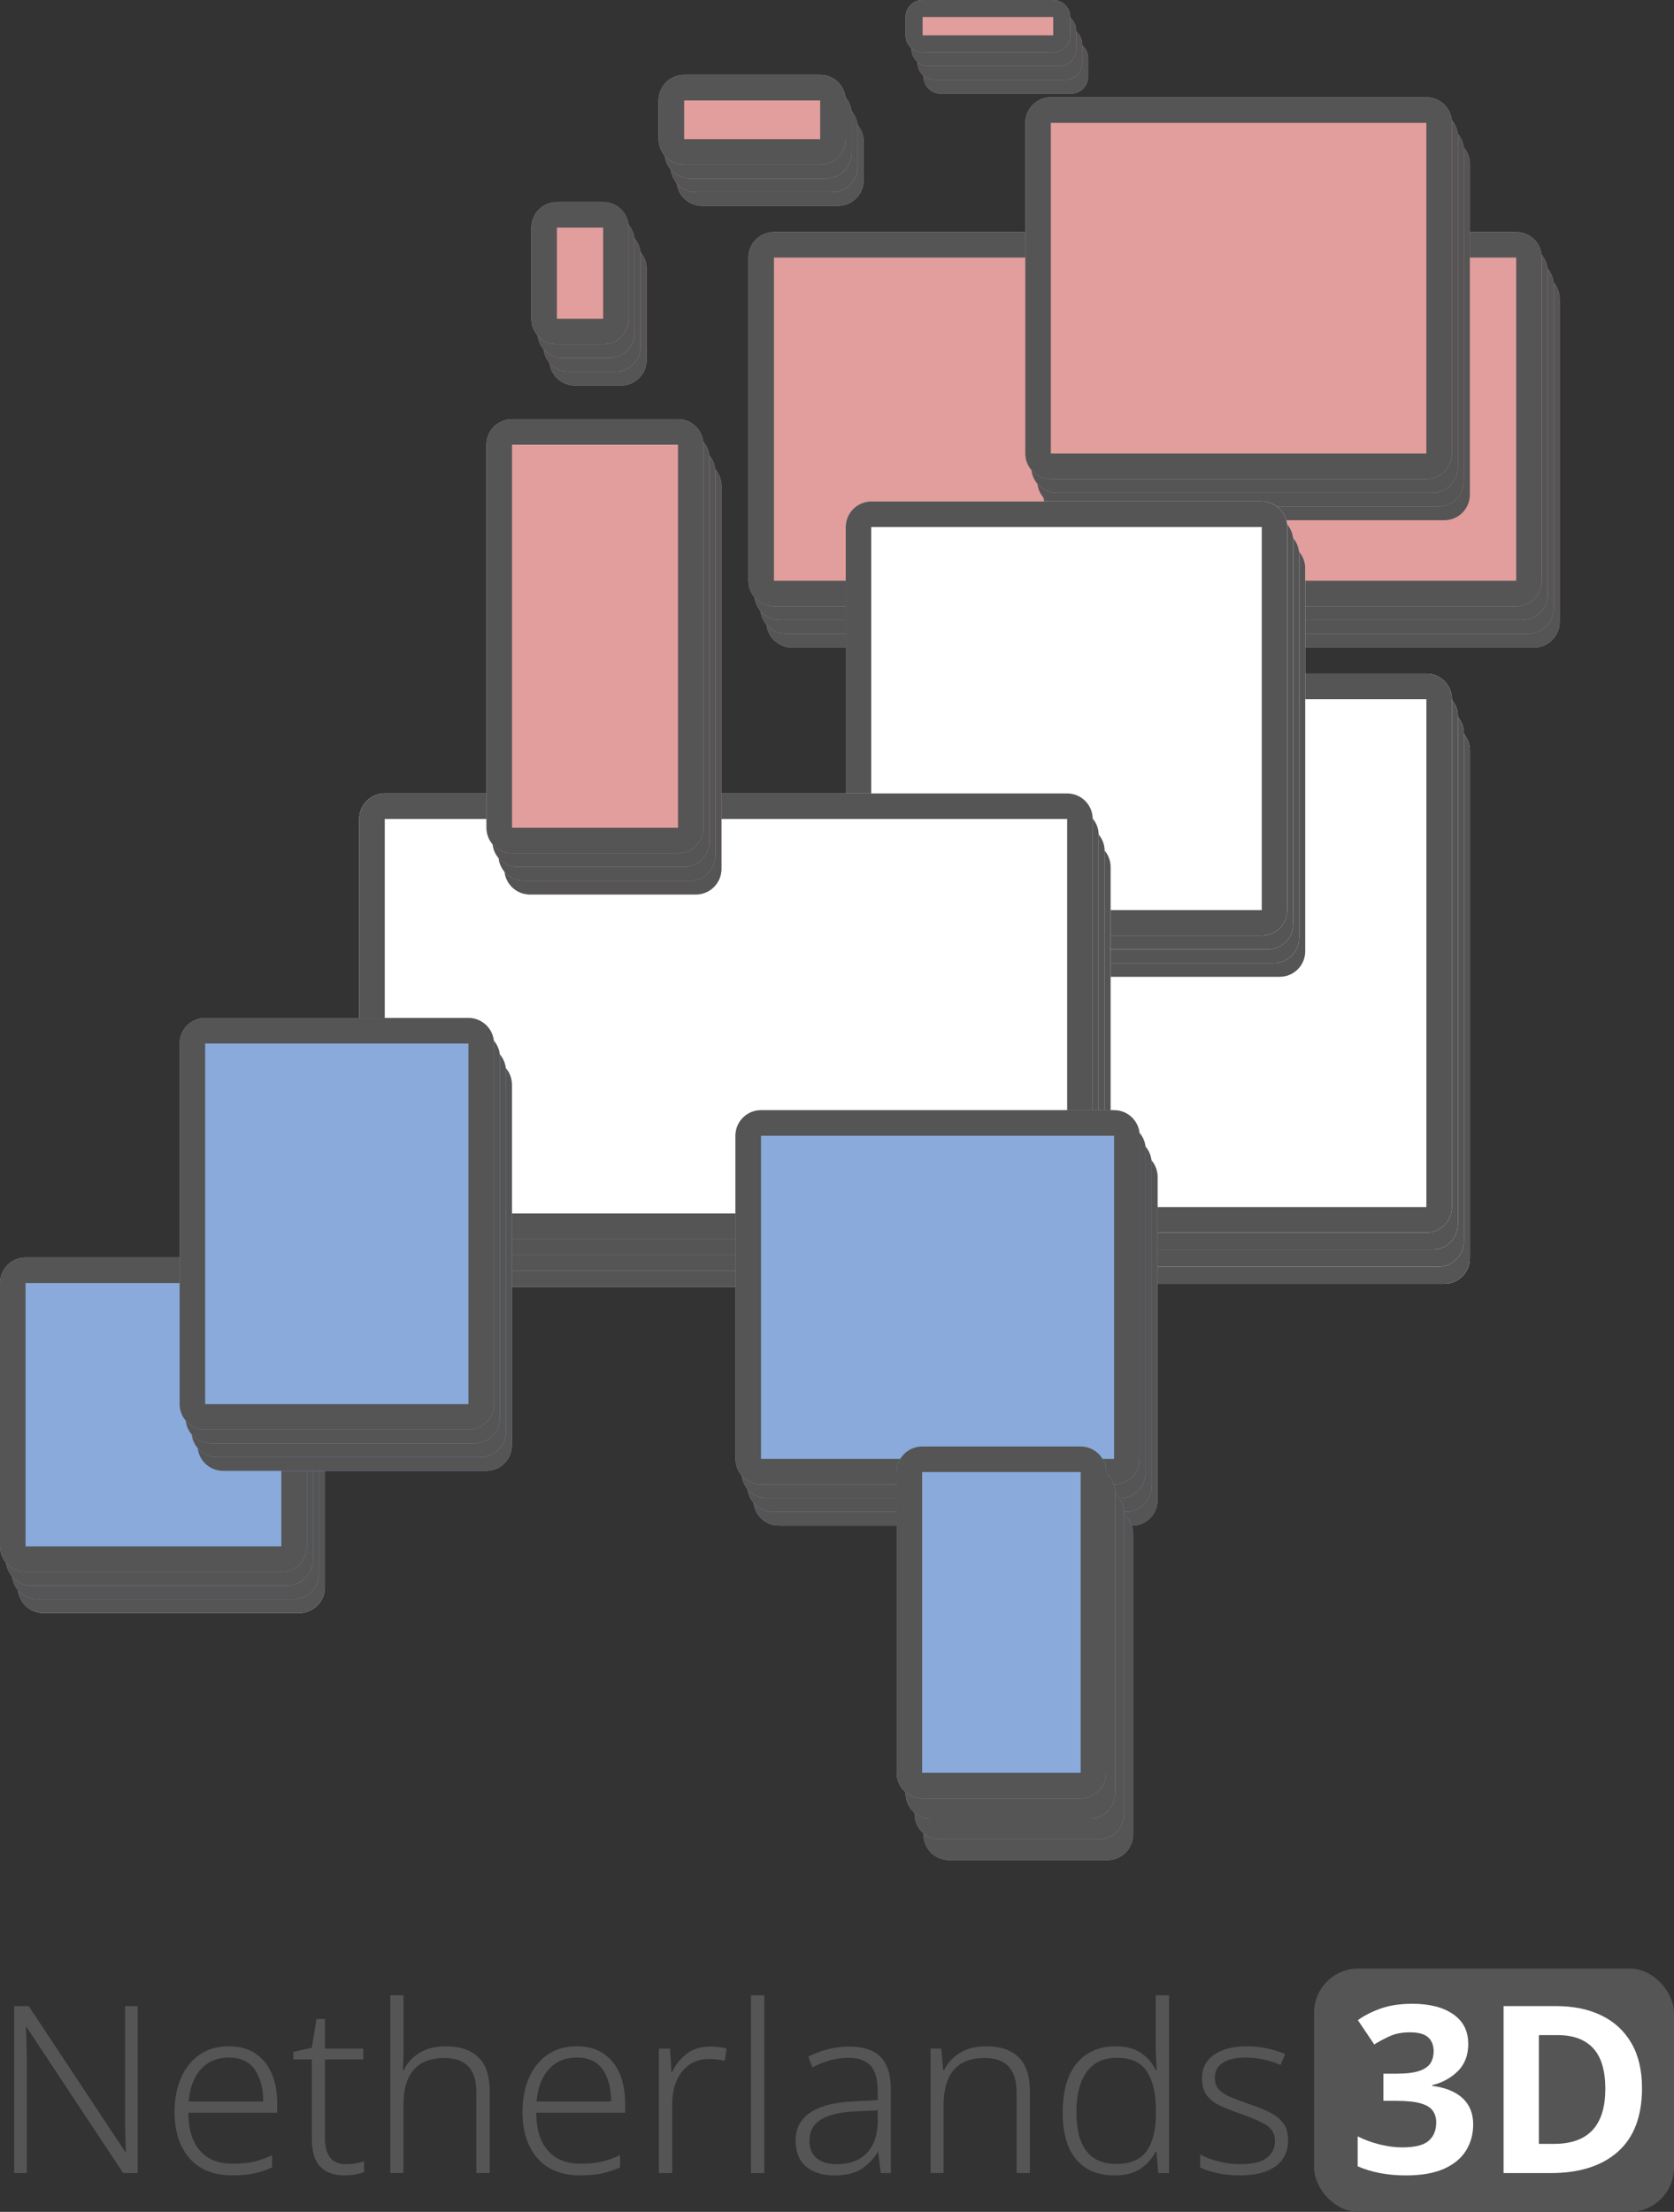 <?xml version="1.0" encoding="UTF-8"?><svg id="Layer_2" xmlns="http://www.w3.org/2000/svg" viewBox="0 0 617.63 815.96"><rect x="0" y="0" width="617.63" height="815.96" fill="#333333" stroke="none"/><defs><style>.cls-1{fill:#e29d9d;}.cls-2,.cls-3{fill:#555;}.cls-4{fill:#fff;}.cls-3{fill-rule:evenodd;}.cls-5{fill:#8aaadb;}</style></defs><g id="Layer_5"><path class="cls-1" d="m282.75,110.21c0-5.2,4.22-9.42,9.42-9.42h273.86c5.2,0,9.42,4.22,9.42,9.42v119.23c0,5.2-4.22,9.42-9.42,9.42h-273.86c-5.2,0-9.42-4.22-9.42-9.42v-119.23Z"/><path class="cls-3" d="m566.03,110.21h-273.86v119.23h273.86v-119.23Zm-273.86-9.42c-5.2,0-9.42,4.22-9.42,9.42v119.23c0,5.2,4.22,9.42,9.42,9.42h273.86c5.2,0,9.42-4.22,9.42-9.42v-119.23c0-5.2-4.22-9.42-9.42-9.42h-273.86Z"/><path class="cls-1" d="m280.54,105.14c0-5.2,4.22-9.42,9.42-9.42h273.86c5.2,0,9.42,4.22,9.42,9.42v119.23c0,5.2-4.22,9.42-9.42,9.42h-273.86c-5.2,0-9.42-4.22-9.42-9.42v-119.23Z"/><path class="cls-3" d="m563.82,105.14h-273.86v119.23h273.86v-119.23Zm-273.86-9.42c-5.2,0-9.42,4.22-9.42,9.42v119.23c0,5.2,4.22,9.42,9.42,9.42h273.86c5.2,0,9.42-4.22,9.42-9.42v-119.23c0-5.2-4.22-9.42-9.42-9.42h-273.86Z"/><path class="cls-1" d="m278.34,100.08c0-5.2,4.22-9.42,9.42-9.42h273.86c5.2,0,9.42,4.22,9.42,9.42v119.23c0,5.2-4.22,9.42-9.42,9.42h-273.86c-5.2,0-9.42-4.22-9.42-9.42v-119.23Z"/><path class="cls-3" d="m561.62,100.08h-273.86v119.23h273.86v-119.23Zm-273.86-9.42c-5.2,0-9.42,4.22-9.42,9.42v119.23c0,5.2,4.22,9.42,9.42,9.42h273.86c5.2,0,9.42-4.22,9.42-9.42v-119.23c0-5.2-4.22-9.42-9.42-9.42h-273.86Z"/><path class="cls-1" d="m276.13,95.02c0-5.2,4.22-9.42,9.42-9.42h273.86c5.2,0,9.42,4.22,9.42,9.42v119.23c0,5.2-4.22,9.42-9.42,9.42h-273.86c-5.2,0-9.42-4.22-9.42-9.42v-119.23Z"/><path class="cls-3" d="m559.41,95.02h-273.86v119.23h273.86v-119.23Zm-273.86-9.42c-5.2,0-9.42,4.22-9.42,9.42v119.23c0,5.2,4.22,9.42,9.42,9.42h273.86c5.2,0,9.42-4.22,9.42-9.42v-119.23c0-5.2-4.22-9.42-9.42-9.42h-273.86Z"/><path class="cls-1" d="m384.92,60.5c0-5.2,4.22-9.42,9.42-9.42h138.56c5.2,0,9.42,4.22,9.42,9.42v121.99c0,5.2-4.22,9.42-9.42,9.42h-138.56c-5.2,0-9.42-4.22-9.42-9.42V60.5Z"/><path class="cls-3" d="m532.89,60.5h-138.56v121.99h138.56V60.5Zm-138.56-9.42c-5.2,0-9.42,4.22-9.42,9.42v121.99c0,5.2,4.22,9.42,9.42,9.42h138.56c5.2,0,9.42-4.22,9.42-9.42V60.5c0-5.2-4.22-9.42-9.42-9.42h-138.56Z"/><path class="cls-1" d="m382.71,55.44c0-5.2,4.22-9.42,9.42-9.42h138.56c5.2,0,9.42,4.22,9.42,9.42v121.99c0,5.2-4.22,9.42-9.42,9.42h-138.56c-5.2,0-9.42-4.22-9.42-9.42V55.44Z"/><path class="cls-3" d="m530.69,55.44h-138.56v121.99h138.56V55.44Zm-138.56-9.42c-5.2,0-9.42,4.22-9.42,9.42v121.99c0,5.2,4.22,9.42,9.42,9.42h138.56c5.2,0,9.42-4.22,9.42-9.42V55.44c0-5.2-4.22-9.42-9.42-9.42h-138.56Z"/><path class="cls-1" d="m380.5,50.38c0-5.2,4.22-9.42,9.42-9.42h138.56c5.2,0,9.42,4.22,9.42,9.42v121.99c0,5.2-4.22,9.42-9.42,9.42h-138.56c-5.2,0-9.42-4.22-9.42-9.42V50.38Z"/><path class="cls-3" d="m528.48,50.38h-138.56v121.99h138.56V50.38Zm-138.56-9.42c-5.2,0-9.42,4.22-9.42,9.42v121.99c0,5.2,4.22,9.42,9.42,9.42h138.56c5.2,0,9.42-4.22,9.42-9.42V50.38c0-5.2-4.22-9.42-9.42-9.42h-138.56Z"/><path class="cls-1" d="m378.3,45.31c0-5.2,4.22-9.42,9.42-9.42h138.56c5.2,0,9.42,4.22,9.42,9.42v121.99c0,5.2-4.22,9.42-9.42,9.42h-138.56c-5.2,0-9.42-4.22-9.42-9.42V45.31Z"/><path class="cls-3" d="m526.27,45.31h-138.56v121.99h138.56V45.31Zm-138.56-9.42c-5.2,0-9.42,4.22-9.42,9.42v121.99c0,5.2,4.22,9.42,9.42,9.42h138.56c5.2,0,9.42-4.22,9.42-9.42V45.31c0-5.2-4.22-9.42-9.42-9.42h-138.56Z"/><path class="cls-4" d="m335.21,276.84c0-5.2,4.22-9.42,9.42-9.42h188.26c5.2,0,9.42,4.22,9.42,9.42v187.36c0,5.2-4.22,9.42-9.42,9.42h-188.26c-5.2,0-9.42-4.22-9.42-9.42v-187.36Z"/><path class="cls-3" d="m532.89,276.84h-188.26v187.36h188.26v-187.36Zm-188.26-9.42c-5.2,0-9.42,4.22-9.42,9.42v187.36c0,5.2,4.22,9.42,9.42,9.42h188.26c5.2,0,9.42-4.22,9.42-9.42v-187.36c0-5.2-4.22-9.42-9.42-9.42h-188.26Z"/><path class="cls-4" d="m333.01,270.54c0-5.2,4.22-9.42,9.42-9.42h188.26c5.2,0,9.42,4.22,9.42,9.42v187.36c0,5.2-4.22,9.42-9.42,9.42h-188.26c-5.2,0-9.42-4.22-9.42-9.42v-187.36Z"/><path class="cls-3" d="m530.69,270.54h-188.26v187.36h188.26v-187.36Zm-188.26-9.42c-5.2,0-9.42,4.22-9.42,9.42v187.36c0,5.2,4.22,9.42,9.42,9.42h188.26c5.2,0,9.42-4.22,9.42-9.42v-187.36c0-5.2-4.22-9.42-9.42-9.42h-188.26Z"/><path class="cls-4" d="m330.8,264.24c0-5.2,4.22-9.42,9.42-9.42h188.26c5.2,0,9.42,4.22,9.42,9.42v187.36c0,5.2-4.22,9.42-9.42,9.42h-188.26c-5.2,0-9.42-4.22-9.42-9.42v-187.36Z"/><path class="cls-3" d="m528.48,264.24h-188.26v187.36h188.26v-187.36Zm-188.26-9.42c-5.2,0-9.42,4.22-9.42,9.42v187.36c0,5.2,4.22,9.42,9.42,9.42h188.26c5.2,0,9.42-4.22,9.42-9.42v-187.36c0-5.2-4.22-9.42-9.42-9.42h-188.26Z"/><path class="cls-4" d="m328.59,257.93c0-5.2,4.22-9.42,9.42-9.42h188.26c5.2,0,9.42,4.22,9.42,9.42v187.36c0,5.2-4.22,9.42-9.42,9.42h-188.26c-5.2,0-9.42-4.22-9.42-9.42v-187.36Z"/><path class="cls-3" d="m526.27,257.93h-188.26v187.36h188.26v-187.36Zm-188.26-9.42c-5.2,0-9.42,4.22-9.42,9.42v187.36c0,5.2,4.22,9.42,9.42,9.42h188.26c5.2,0,9.42-4.22,9.42-9.42v-187.36c0-5.2-4.22-9.42-9.42-9.42h-188.26Z"/><path class="cls-4" d="m318.65,209.61c0-5.2,4.22-9.42,9.42-9.42h144.08c5.2,0,9.42,4.22,9.42,9.42v141.32c0,5.2-4.22,9.42-9.42,9.42h-144.08c-5.2,0-9.42-4.22-9.42-9.42v-141.32Z"/><path class="cls-3" d="m472.15,209.61h-144.08v141.32h144.08v-141.32Zm-144.08-9.42c-5.2,0-9.42,4.22-9.42,9.42v141.32c0,5.2,4.22,9.42,9.42,9.42h144.08c5.2,0,9.42-4.22,9.42-9.42v-141.32c0-5.2-4.22-9.42-9.42-9.42h-144.08Z"/><path class="cls-4" d="m316.44,204.55c0-5.2,4.22-9.42,9.42-9.42h144.08c5.2,0,9.42,4.22,9.42,9.42v141.32c0,5.2-4.22,9.42-9.42,9.42h-144.08c-5.2,0-9.42-4.22-9.42-9.42v-141.32Z"/><path class="cls-3" d="m469.94,204.55h-144.08v141.32h144.08v-141.32Zm-144.08-9.42c-5.2,0-9.42,4.22-9.42,9.42v141.32c0,5.2,4.22,9.42,9.42,9.42h144.08c5.2,0,9.42-4.22,9.42-9.42v-141.32c0-5.2-4.22-9.42-9.42-9.42h-144.08Z"/><path class="cls-4" d="m314.23,199.49c0-5.2,4.22-9.42,9.42-9.42h144.08c5.2,0,9.42,4.22,9.42,9.42v141.32c0,5.2-4.22,9.42-9.42,9.42h-144.08c-5.2,0-9.42-4.22-9.42-9.42v-141.32Z"/><path class="cls-3" d="m467.73,199.49h-144.08v141.32h144.08v-141.32Zm-144.08-9.42c-5.2,0-9.42,4.22-9.42,9.42v141.32c0,5.2,4.22,9.42,9.42,9.42h144.08c5.2,0,9.42-4.22,9.42-9.42v-141.32c0-5.2-4.22-9.42-9.42-9.42h-144.08Z"/><path class="cls-4" d="m312.03,194.42c0-5.2,4.22-9.42,9.42-9.42h144.08c5.2,0,9.42,4.22,9.42,9.42v141.32c0,5.2-4.22,9.42-9.42,9.42h-144.08c-5.2,0-9.42-4.22-9.42-9.42v-141.32Z"/><path class="cls-3" d="m465.53,194.42h-144.08v141.32h144.08v-141.32Zm-144.08-9.42c-5.2,0-9.42,4.22-9.42,9.42v141.32c0,5.2,4.22,9.42,9.42,9.42h144.08c5.2,0,9.42-4.22,9.42-9.42v-141.32c0-5.2-4.22-9.42-9.42-9.42h-144.08Z"/><path class="cls-4" d="m139.16,319.84c0-5.2,4.22-9.42,9.42-9.42h251.77c5.2,0,9.42,4.22,9.42,9.42v145.52c0,5.2-4.22,9.42-9.42,9.42h-251.77c-5.2,0-9.42-4.22-9.42-9.42v-145.52Z"/><path class="cls-3" d="m400.35,319.84h-251.77v145.52h251.77v-145.52Zm-251.77-9.42c-5.2,0-9.42,4.22-9.42,9.42v145.52c0,5.2,4.22,9.42,9.42,9.42h251.77c5.2,0,9.42-4.22,9.42-9.42v-145.52c0-5.2-4.22-9.42-9.42-9.42h-251.77Z"/><path class="cls-4" d="m136.95,313.93c0-5.2,4.22-9.42,9.42-9.42h251.77c5.2,0,9.42,4.22,9.42,9.42v145.52c0,5.2-4.22,9.42-9.42,9.42h-251.77c-5.2,0-9.42-4.22-9.42-9.42v-145.52Z"/><path class="cls-3" d="m398.15,313.93h-251.77v145.52h251.77v-145.52Zm-251.77-9.42c-5.2,0-9.42,4.22-9.42,9.42v145.52c0,5.2,4.22,9.42,9.42,9.42h251.77c5.2,0,9.42-4.22,9.42-9.42v-145.52c0-5.2-4.22-9.42-9.42-9.42h-251.77Z"/><path class="cls-4" d="m134.75,308.02c0-5.2,4.22-9.42,9.42-9.42h251.77c5.2,0,9.42,4.22,9.42,9.42v145.52c0,5.2-4.22,9.42-9.42,9.42h-251.77c-5.2,0-9.42-4.22-9.42-9.42v-145.52Z"/><path class="cls-3" d="m395.94,308.02h-251.77v145.52h251.77v-145.52Zm-251.77-9.42c-5.2,0-9.42,4.22-9.42,9.42v145.52c0,5.2,4.22,9.42,9.42,9.42h251.77c5.2,0,9.42-4.22,9.42-9.42v-145.52c0-5.2-4.22-9.42-9.42-9.42h-251.77Z"/><path class="cls-4" d="m132.54,302.12c0-5.2,4.22-9.42,9.42-9.42h251.77c5.2,0,9.42,4.22,9.42,9.42v145.52c0,5.2-4.22,9.42-9.42,9.42h-251.77c-5.2,0-9.42-4.22-9.42-9.42v-145.52Z"/><path class="cls-3" d="m393.73,302.12h-251.77v145.52h251.77v-145.52Zm-251.77-9.42c-5.2,0-9.42,4.22-9.42,9.42v145.52c0,5.2,4.22,9.42,9.42,9.42h251.77c5.2,0,9.42-4.22,9.42-9.42v-145.52c0-5.2-4.22-9.42-9.42-9.42h-251.77Z"/><path class="cls-5" d="m6.62,488.5c0-5.2,4.22-9.42,9.42-9.42h94.38c5.2,0,9.42,4.22,9.42,9.42v97.14c0,5.2-4.22,9.42-9.42,9.42H16.04c-5.2,0-9.42-4.22-9.42-9.42v-97.14Z"/><path class="cls-3" d="m110.41,488.5H16.04v97.14h94.38v-97.14Zm-94.38-9.42c-5.2,0-9.42,4.22-9.42,9.42v97.14c0,5.2,4.22,9.42,9.42,9.42h94.38c5.2,0,9.42-4.22,9.42-9.42v-97.14c0-5.2-4.22-9.42-9.42-9.42H16.04Z"/><path class="cls-5" d="m6.62,488.5c0-5.2,4.22-9.42,9.42-9.42h94.38c5.2,0,9.42,4.22,9.42,9.42v97.14c0,5.2-4.22,9.42-9.42,9.42H16.04c-5.2,0-9.42-4.22-9.42-9.42v-97.14Z"/><path class="cls-3" d="m110.41,488.5H16.04v97.14h94.38v-97.14Zm-94.38-9.42c-5.2,0-9.42,4.22-9.42,9.42v97.14c0,5.2,4.22,9.42,9.42,9.42h94.38c5.2,0,9.42-4.22,9.42-9.42v-97.14c0-5.2-4.22-9.42-9.42-9.42H16.04Z"/><path class="cls-5" d="m4.41,483.44c0-5.2,4.22-9.42,9.42-9.42h94.38c5.2,0,9.42,4.22,9.42,9.42v97.14c0,5.2-4.22,9.42-9.42,9.42H13.83c-5.2,0-9.42-4.22-9.42-9.42v-97.14Z"/><path class="cls-3" d="m108.21,483.44H13.83v97.14h94.38v-97.14Zm-94.38-9.42c-5.2,0-9.42,4.22-9.42,9.42v97.14c0,5.2,4.22,9.42,9.42,9.42h94.38c5.2,0,9.42-4.22,9.42-9.42v-97.14c0-5.2-4.22-9.42-9.42-9.42H13.83Z"/><path class="cls-5" d="m2.21,478.38c0-5.2,4.22-9.42,9.42-9.42h94.38c5.2,0,9.42,4.22,9.42,9.42v97.14c0,5.2-4.22,9.42-9.42,9.42H11.62c-5.2,0-9.42-4.22-9.42-9.42v-97.14Z"/><path class="cls-3" d="m106,478.38H11.62v97.14s94.38,0,94.38,0v-97.14Zm-94.38-9.42c-5.2,0-9.42,4.22-9.42,9.42v97.14c0,5.2,4.22,9.42,9.42,9.42h94.38c5.2,0,9.42-4.22,9.42-9.42v-97.14c0-5.2-4.22-9.42-9.42-9.42H11.62Z"/><path class="cls-5" d="m0,473.32c0-5.2,4.22-9.42,9.42-9.42h94.38c5.2,0,9.42,4.22,9.42,9.42v97.14c0,5.2-4.22,9.42-9.42,9.42H9.42c-5.2,0-9.42-4.22-9.42-9.42v-97.14Z"/><path class="cls-3" d="m103.8,473.32H9.42v97.14s94.38,0,94.38,0v-97.14Zm-94.38-9.42c-5.2,0-9.42,4.22-9.42,9.42v97.14c0,5.2,4.22,9.42,9.42,9.42h94.38c5.2,0,9.42-4.22,9.42-9.42v-97.14c0-5.2-4.22-9.42-9.42-9.42H9.42Z"/><path class="cls-5" d="m277.98,434.16c0-5.2,4.22-9.42,9.42-9.42h130.27c5.2,0,9.42,4.22,9.42,9.42v119.23c0,5.2-4.22,9.42-9.42,9.42h-130.27c-5.2,0-9.42-4.22-9.42-9.42v-119.23Z"/><path class="cls-3" d="m417.67,434.16h-130.27v119.23h130.27v-119.23Zm-130.27-9.42c-5.2,0-9.42,4.22-9.42,9.42v119.23c0,5.2,4.22,9.42,9.42,9.42h130.27c5.2,0,9.42-4.22,9.42-9.42v-119.23c0-5.2-4.22-9.42-9.42-9.42h-130.27Z"/><path class="cls-5" d="m275.77,429.09c0-5.2,4.22-9.42,9.42-9.42h130.27c5.2,0,9.42,4.22,9.42,9.42v119.23c0,5.2-4.22,9.42-9.42,9.42h-130.27c-5.2,0-9.42-4.22-9.42-9.42v-119.23Z"/><path class="cls-3" d="m415.47,429.09h-130.27v119.23h130.27v-119.23Zm-130.27-9.42c-5.2,0-9.42,4.22-9.42,9.42v119.23c0,5.2,4.22,9.42,9.42,9.42h130.27c5.2,0,9.42-4.22,9.42-9.42v-119.23c0-5.2-4.22-9.42-9.42-9.42h-130.27Z"/><path class="cls-5" d="m273.57,424.03c0-5.2,4.22-9.42,9.42-9.42h130.28c5.2,0,9.42,4.22,9.42,9.42v119.23c0,5.2-4.22,9.42-9.42,9.42h-130.28c-5.2,0-9.42-4.22-9.42-9.42v-119.23Z"/><path class="cls-3" d="m413.26,424.03h-130.28v119.23h130.28v-119.23Zm-130.28-9.42c-5.2,0-9.42,4.22-9.42,9.42v119.23c0,5.2,4.22,9.42,9.42,9.42h130.28c5.2,0,9.42-4.22,9.42-9.42v-119.23c0-5.2-4.22-9.42-9.42-9.42h-130.28Z"/><path class="cls-5" d="m271.36,418.97c0-5.2,4.22-9.42,9.42-9.42h130.28c5.2,0,9.42,4.22,9.42,9.42v119.23c0,5.2-4.22,9.42-9.42,9.42h-130.28c-5.2,0-9.42-4.22-9.42-9.42v-119.23Z"/><path class="cls-3" d="m411.05,418.97h-130.28v119.23h130.28v-119.23Zm-130.28-9.42c-5.2,0-9.42,4.22-9.42,9.42v119.23c0,5.2,4.22,9.42,9.42,9.42h130.28c5.2,0,9.42-4.22,9.42-9.42v-119.23c0-5.2-4.22-9.42-9.42-9.42h-130.28Z"/><path class="cls-5" d="m340.74,565.82c0-5.2,4.22-9.42,9.42-9.42h58.48c5.2,0,9.42,4.22,9.42,9.42v110.95c0,5.2-4.22,9.42-9.42,9.42h-58.48c-5.2,0-9.42-4.22-9.42-9.42v-110.95Z"/><path class="cls-3" d="m408.64,565.82h-58.48v110.95h58.48v-110.95Zm-58.48-9.42c-5.2,0-9.42,4.22-9.42,9.42v110.95c0,5.2,4.22,9.42,9.42,9.42h58.48c5.2,0,9.42-4.22,9.42-9.42v-110.95c0-5.2-4.22-9.42-9.42-9.42h-58.48Z"/><path class="cls-5" d="m337.43,558.23c0-5.2,4.22-9.42,9.42-9.42h58.48c5.2,0,9.42,4.22,9.42,9.42v110.95c0,5.2-4.22,9.42-9.42,9.42h-58.48c-5.2,0-9.42-4.22-9.42-9.42v-110.95Z"/><path class="cls-3" d="m405.33,558.23h-58.48v110.95h58.48v-110.95Zm-58.48-9.42c-5.2,0-9.42,4.22-9.42,9.42v110.95c0,5.2,4.22,9.42,9.42,9.42h58.48c5.2,0,9.42-4.22,9.42-9.42v-110.95c0-5.2-4.22-9.42-9.42-9.42h-58.48Z"/><path class="cls-5" d="m334.12,550.63c0-5.2,4.22-9.42,9.42-9.42h58.48c5.2,0,9.42,4.22,9.42,9.42v110.95c0,5.2-4.22,9.42-9.42,9.42h-58.48c-5.2,0-9.42-4.22-9.42-9.42v-110.95Z"/><path class="cls-3" d="m402.02,550.63h-58.48v110.95h58.48v-110.95Zm-58.48-9.42c-5.2,0-9.42,4.22-9.42,9.42v110.95c0,5.2,4.22,9.42,9.42,9.42h58.48c5.2,0,9.42-4.22,9.42-9.42v-110.95c0-5.2-4.22-9.42-9.42-9.42h-58.48Z"/><path class="cls-5" d="m330.81,543.04c0-5.2,4.22-9.42,9.42-9.42h58.48c5.2,0,9.42,4.22,9.42,9.42v110.95c0,5.2-4.22,9.42-9.42,9.42h-58.48c-5.2,0-9.42-4.22-9.42-9.42v-110.95Z"/><path class="cls-3" d="m398.71,543.04h-58.48v110.95h58.48v-110.95Zm-58.48-9.42c-5.2,0-9.42,4.22-9.42,9.42v110.95c0,5.2,4.22,9.42,9.42,9.42h58.48c5.2,0,9.42-4.22,9.42-9.42v-110.95c0-5.2-4.22-9.42-9.42-9.42h-58.48Z"/><path class="cls-1" d="m202.67,99.16c0-5.2,4.22-9.42,9.42-9.42h17.06c5.2,0,9.42,4.22,9.42,9.42v33.63c0,5.2-4.22,9.42-9.42,9.42h-17.06c-5.2,0-9.42-4.22-9.42-9.42v-33.63Z"/><path class="cls-3" d="m229.15,99.16h-17.06v33.63h17.06v-33.63Zm-17.06-9.42c-5.2,0-9.42,4.22-9.42,9.42v33.63c0,5.2,4.22,9.42,9.42,9.42h17.06c5.2,0,9.42-4.22,9.42-9.42v-33.63c0-5.2-4.22-9.42-9.42-9.42h-17.06Z"/><path class="cls-1" d="m200.47,94.1c0-5.2,4.22-9.42,9.42-9.42h17.06c5.2,0,9.42,4.22,9.42,9.42v33.63c0,5.2-4.22,9.42-9.42,9.42h-17.06c-5.2,0-9.42-4.22-9.42-9.42v-33.63Z"/><path class="cls-3" d="m226.94,94.1h-17.06v33.63h17.06v-33.63Zm-17.06-9.42c-5.2,0-9.42,4.22-9.42,9.42v33.63c0,5.2,4.22,9.42,9.42,9.42h17.06c5.2,0,9.42-4.22,9.42-9.42v-33.63c0-5.2-4.22-9.42-9.42-9.42h-17.06Z"/><path class="cls-1" d="m198.26,89.04c0-5.2,4.22-9.42,9.42-9.42h17.06c5.2,0,9.42,4.22,9.42,9.42v33.63c0,5.2-4.22,9.42-9.42,9.42h-17.06c-5.2,0-9.42-4.22-9.42-9.42v-33.63Z"/><path class="cls-3" d="m224.74,89.04h-17.06v33.63h17.06v-33.63Zm-17.06-9.42c-5.2,0-9.42,4.22-9.42,9.42v33.63c0,5.2,4.22,9.42,9.42,9.42h17.06c5.2,0,9.42-4.22,9.42-9.42v-33.63c0-5.2-4.22-9.42-9.42-9.42h-17.06Z"/><path class="cls-1" d="m196.05,83.97c0-5.2,4.22-9.42,9.42-9.42h17.06c5.2,0,9.42,4.22,9.42,9.42v33.63c0,5.2-4.22,9.42-9.42,9.42h-17.06c-5.2,0-9.42-4.22-9.42-9.42v-33.63Z"/><path class="cls-3" d="m222.53,83.97h-17.06v33.63h17.06v-33.63Zm-17.06-9.42c-5.2,0-9.42,4.22-9.42,9.42v33.63c0,5.2,4.22,9.42,9.42,9.42h17.06c5.2,0,9.42-4.22,9.42-9.42v-33.63c0-5.2-4.22-9.42-9.42-9.42h-17.06Z"/><path class="cls-1" d="m249.61,52.22c0-5.2,4.22-9.42,9.42-9.42h50.2c5.2,0,9.42,4.22,9.42,9.42v14.3c0,5.2-4.22,9.42-9.42,9.42h-50.2c-5.2,0-9.42-4.22-9.42-9.42v-14.3Z"/><path class="cls-3" d="m309.23,52.22h-50.2v14.3h50.2v-14.3Zm-50.2-9.42c-5.2,0-9.42,4.22-9.42,9.42v14.3c0,5.2,4.22,9.42,9.42,9.42h50.2c5.2,0,9.42-4.22,9.42-9.42v-14.3c0-5.2-4.22-9.42-9.42-9.42h-50.2Z"/><path class="cls-1" d="m247.41,47.16c0-5.2,4.22-9.42,9.42-9.42h50.2c5.2,0,9.42,4.22,9.42,9.42v14.3c0,5.2-4.22,9.42-9.42,9.42h-50.2c-5.2,0-9.42-4.22-9.42-9.42v-14.3Z"/><path class="cls-3" d="m307.02,47.16h-50.2v14.3h50.2v-14.3Zm-50.2-9.42c-5.2,0-9.42,4.22-9.42,9.42v14.3c0,5.2,4.22,9.42,9.42,9.42h50.2c5.2,0,9.42-4.22,9.42-9.42v-14.3c0-5.2-4.22-9.42-9.42-9.42h-50.2Z"/><path class="cls-1" d="m245.2,42.09c0-5.2,4.22-9.42,9.42-9.42h50.2c5.2,0,9.42,4.22,9.42,9.42v14.3c0,5.2-4.22,9.42-9.42,9.42h-50.2c-5.2,0-9.42-4.22-9.42-9.42v-14.3Z"/><path class="cls-3" d="m304.82,42.09h-50.2v14.3h50.2v-14.3Zm-50.2-9.42c-5.2,0-9.42,4.22-9.42,9.42v14.3c0,5.2,4.22,9.42,9.42,9.42h50.2c5.2,0,9.42-4.22,9.42-9.42v-14.3c0-5.2-4.22-9.42-9.42-9.42h-50.2Z"/><path class="cls-1" d="m242.99,37.03c0-5.2,4.22-9.42,9.42-9.42h50.2c5.2,0,9.42,4.22,9.42,9.42v14.3c0,5.2-4.22,9.42-9.42,9.42h-50.2c-5.2,0-9.42-4.22-9.42-9.42v-14.3Z"/><path class="cls-3" d="m302.61,37.03h-50.2v14.3h50.2v-14.3Zm-50.2-9.42c-5.2,0-9.42,4.22-9.42,9.42v14.3c0,5.2,4.22,9.42,9.42,9.42h50.2c5.2,0,9.42-4.22,9.42-9.42v-14.3c0-5.2-4.22-9.42-9.42-9.42h-50.2Z"/><path class="cls-1" d="m340.74,21.47c0-3.47,2.81-6.28,6.28-6.28h48.19c3.47,0,6.28,2.81,6.28,6.28v6.77c0,3.47-2.81,6.28-6.28,6.28h-48.19c-3.47,0-6.28-2.81-6.28-6.28v-6.77Z"/><path class="cls-3" d="m395.21,21.47h-48.19v6.77h48.19v-6.77Zm-48.19-6.28c-3.47,0-6.28,2.81-6.28,6.28v6.77c0,3.47,2.81,6.28,6.28,6.28h48.19c3.47,0,6.28-2.81,6.28-6.28v-6.77c0-3.47-2.81-6.28-6.28-6.28h-48.19Z"/><path class="cls-1" d="m338.53,16.4c0-3.47,2.81-6.28,6.28-6.28h48.19c3.47,0,6.28,2.81,6.28,6.28v6.77c0,3.47-2.81,6.28-6.28,6.28h-48.19c-3.47,0-6.28-2.81-6.28-6.28v-6.77Z"/><path class="cls-3" d="m393,16.4h-48.19v6.77h48.19v-6.77Zm-48.19-6.28c-3.47,0-6.28,2.81-6.28,6.28v6.77c0,3.47,2.81,6.28,6.28,6.28h48.19c3.47,0,6.28-2.81,6.28-6.28v-6.77c0-3.47-2.81-6.28-6.28-6.28h-48.19Z"/><path class="cls-1" d="m336.32,11.34c0-3.47,2.81-6.28,6.28-6.28h48.19c3.47,0,6.28,2.81,6.28,6.28v6.77c0,3.47-2.81,6.28-6.28,6.28h-48.19c-3.47,0-6.28-2.81-6.28-6.28v-6.77Z"/><path class="cls-3" d="m390.79,11.34h-48.19v6.77h48.19v-6.77Zm-48.19-6.28c-3.47,0-6.28,2.81-6.28,6.28v6.77c0,3.47,2.81,6.28,6.28,6.28h48.19c3.47,0,6.28-2.81,6.28-6.28v-6.77c0-3.47-2.81-6.28-6.28-6.28h-48.19Z"/><path class="cls-1" d="m334.12,6.28c0-3.47,2.81-6.28,6.28-6.28h48.19c3.47,0,6.28,2.81,6.28,6.28v6.77c0,3.47-2.81,6.28-6.28,6.28h-48.19c-3.47,0-6.28-2.81-6.28-6.28v-6.77Z"/><path class="cls-3" d="m388.59,6.28h-48.19v6.77h48.19v-6.77Zm-48.19-6.28c-3.47,0-6.28,2.81-6.28,6.28v6.77c0,3.47,2.81,6.28,6.28,6.28h48.19c3.47,0,6.28-2.81,6.28-6.28v-6.77c0-3.47-2.81-6.28-6.28-6.28h-48.19Z"/><path class="cls-1" d="m186.1,179.24c0-5.2,4.22-9.42,9.42-9.42h61.24c5.2,0,9.42,4.22,9.42,9.42v141.32c0,5.2-4.22,9.42-9.42,9.42h-61.24c-5.2,0-9.42-4.22-9.42-9.42v-141.32Z"/><path class="cls-3" d="m256.76,179.24h-61.24v141.32h61.24v-141.32Zm-61.24-9.42c-5.2,0-9.42,4.22-9.42,9.42v141.32c0,5.2,4.22,9.42,9.42,9.42h61.24c5.2,0,9.42-4.22,9.42-9.42v-141.32c0-5.2-4.22-9.42-9.42-9.42h-61.24Z"/><path class="cls-1" d="m183.9,174.18c0-5.2,4.22-9.42,9.42-9.42h61.24c5.2,0,9.42,4.22,9.42,9.42v141.32c0,5.2-4.22,9.42-9.42,9.42h-61.24c-5.2,0-9.42-4.22-9.42-9.42v-141.32Z"/><path class="cls-3" d="m254.56,174.18h-61.24v141.32h61.24v-141.32Zm-61.24-9.42c-5.2,0-9.42,4.22-9.42,9.42v141.32c0,5.2,4.22,9.42,9.42,9.42h61.24c5.2,0,9.42-4.22,9.42-9.42v-141.32c0-5.2-4.22-9.42-9.42-9.42h-61.24Z"/><path class="cls-1" d="m181.69,169.11c0-5.2,4.22-9.42,9.42-9.42h61.24c5.2,0,9.42,4.22,9.42,9.42v141.32c0,5.2-4.22,9.42-9.42,9.42h-61.24c-5.2,0-9.42-4.22-9.42-9.42v-141.32Z"/><path class="cls-3" d="m252.35,169.11h-61.24v141.32h61.24v-141.32Zm-61.24-9.42c-5.2,0-9.42,4.22-9.42,9.42v141.32c0,5.2,4.22,9.42,9.42,9.42h61.24c5.2,0,9.42-4.22,9.42-9.42v-141.32c0-5.2-4.22-9.42-9.42-9.42h-61.24Z"/><path class="cls-1" d="m179.48,164.05c0-5.2,4.22-9.42,9.42-9.42h61.24c5.2,0,9.42,4.22,9.42,9.42v141.32c0,5.2-4.22,9.42-9.42,9.42h-61.24c-5.2,0-9.42-4.22-9.42-9.42v-141.32Z"/><path class="cls-3" d="m250.15,164.05h-61.24v141.32h61.24v-141.32Zm-61.24-9.42c-5.2,0-9.42,4.22-9.42,9.42v141.32c0,5.2,4.22,9.42,9.42,9.42h61.24c5.2,0,9.42-4.22,9.42-9.42v-141.32c0-5.2-4.22-9.42-9.42-9.42h-61.24Z"/><path class="cls-5" d="m72.89,400.14c0-5.2,4.22-9.42,9.42-9.42h97.14c5.2,0,9.42,4.22,9.42,9.42v133.04c0,5.2-4.22,9.42-9.42,9.42h-97.14c-5.2,0-9.42-4.22-9.42-9.42v-133.04Z"/><path class="cls-3" d="m179.45,400.14h-97.14v133.04h97.14v-133.04Zm-97.14-9.42c-5.2,0-9.42,4.22-9.42,9.42v133.04c0,5.2,4.22,9.42,9.42,9.42h97.14c5.2,0,9.42-4.22,9.42-9.42v-133.04c0-5.2-4.22-9.42-9.42-9.42h-97.14Z"/><path class="cls-5" d="m70.68,395.08c0-5.2,4.22-9.42,9.42-9.42h97.14c5.2,0,9.42,4.22,9.42,9.42v133.04c0,5.2-4.22,9.42-9.42,9.42h-97.14c-5.2,0-9.42-4.22-9.42-9.42v-133.04Z"/><path class="cls-3" d="m177.24,395.08h-97.14v133.04h97.14v-133.04Zm-97.14-9.42c-5.2,0-9.42,4.22-9.42,9.42v133.04c0,5.2,4.22,9.42,9.42,9.42h97.14c5.2,0,9.42-4.22,9.42-9.42v-133.04c0-5.2-4.22-9.42-9.42-9.42h-97.14Z"/><path class="cls-5" d="m68.48,390.02c0-5.2,4.22-9.42,9.42-9.42h97.14c5.2,0,9.42,4.22,9.42,9.42v133.04c0,5.2-4.22,9.42-9.42,9.42h-97.14c-5.2,0-9.42-4.22-9.42-9.42v-133.04Z"/><path class="cls-3" d="m175.03,390.02h-97.14v133.04h97.14v-133.04Zm-97.14-9.42c-5.2,0-9.42,4.22-9.42,9.42v133.04c0,5.2,4.22,9.42,9.42,9.42h97.14c5.2,0,9.42-4.22,9.42-9.42v-133.04c0-5.2-4.22-9.42-9.42-9.42h-97.14Z"/><path class="cls-5" d="m66.27,384.95c0-5.2,4.22-9.42,9.42-9.42h97.14c5.2,0,9.42,4.22,9.42,9.42v133.04c0,5.2-4.22,9.42-9.42,9.42h-97.14c-5.2,0-9.42-4.22-9.42-9.42v-133.04Z"/><path class="cls-3" d="m172.83,384.95h-97.14v133.04h97.14v-133.04Zm-97.14-9.42c-5.2,0-9.42,4.22-9.42,9.42v133.04c0,5.2,4.22,9.42,9.42,9.42h97.14c5.2,0,9.42-4.22,9.42-9.42v-133.04c0-5.2-4.22-9.42-9.42-9.42h-97.14Z"/><path class="cls-2" d="m50.79,801.65h-5.35l-35.63-53.83h-.26c.11,2.24.2,4.62.26,7.12.06,2.5.09,5.13.09,7.89v38.82h-4.66v-61.6h5.35l35.54,53.66h.35c-.12-1.78-.2-4.07-.26-6.86-.06-2.79-.09-5.36-.09-7.72v-39.08h4.66v61.6Z"/><path class="cls-2" d="m84.52,754.89c3.91,0,7.19.91,9.83,2.72,2.64,1.81,4.63,4.3,5.95,7.46,1.32,3.16,1.98,6.79,1.98,10.87v3.45h-32.78c0,6.04,1.41,10.68,4.23,13.93,2.82,3.25,6.87,4.87,12.16,4.87,2.88,0,5.38-.23,7.51-.69,2.13-.46,4.46-1.26,6.99-2.42v4.49c-2.3,1.04-4.57,1.78-6.82,2.24-2.24.46-4.86.69-7.85.69-6.85,0-12.11-2.1-15.79-6.3-3.68-4.2-5.52-9.92-5.52-17.17,0-4.66.79-8.81,2.37-12.47,1.58-3.65,3.87-6.51,6.86-8.58,2.99-2.07,6.61-3.11,10.87-3.11Zm-.09,4.14c-4.2,0-7.61,1.41-10.22,4.23-2.62,2.82-4.16,6.82-4.62,11.99h27.52c0-4.83-1.02-8.74-3.06-11.73-2.04-2.99-5.25-4.49-9.62-4.49Z"/><path class="cls-2" d="m127.65,798.37c1.26,0,2.49-.1,3.67-.3,1.18-.2,2.17-.45,2.98-.73v3.97c-.92.34-2,.63-3.24.86-1.24.23-2.6.34-4.1.34-3.8,0-6.73-1.08-8.8-3.23-2.07-2.16-3.11-5.62-3.11-10.4v-29.16h-6.82v-2.76l6.82-1.55,1.73-10.61h3.11v10.96h14.15v3.97h-14.15v28.99c0,6.44,2.59,9.66,7.76,9.66Z"/><path class="cls-2" d="m148.88,736.08v21.05c0,2.3-.09,4.49-.26,6.56h.34c1.15-2.53,3.05-4.63,5.69-6.3,2.64-1.67,5.92-2.5,9.83-2.5,5.23,0,9.24,1.35,12.03,4.05,2.79,2.7,4.18,6.93,4.18,12.68v30.02h-4.92v-29.68c0-4.37-.99-7.59-2.98-9.66s-4.9-3.11-8.76-3.11c-10.12,0-15.18,5.81-15.18,17.43v25.02h-4.83v-65.57h4.83Z"/><path class="cls-2" d="m212.89,754.89c3.91,0,7.19.91,9.83,2.72,2.64,1.81,4.63,4.3,5.95,7.46,1.32,3.16,1.98,6.79,1.98,10.87v3.45h-32.78c0,6.04,1.41,10.68,4.23,13.93,2.82,3.25,6.87,4.87,12.16,4.87,2.88,0,5.38-.23,7.51-.69,2.13-.46,4.46-1.26,6.99-2.42v4.49c-2.3,1.04-4.57,1.78-6.82,2.24-2.24.46-4.86.69-7.85.69-6.85,0-12.11-2.1-15.79-6.3-3.68-4.2-5.52-9.92-5.52-17.17,0-4.66.79-8.81,2.37-12.47,1.58-3.65,3.87-6.51,6.86-8.58,2.99-2.07,6.61-3.11,10.87-3.11Zm-.09,4.14c-4.2,0-7.61,1.41-10.22,4.23-2.62,2.82-4.16,6.82-4.62,11.99h27.52c0-4.83-1.02-8.74-3.06-11.73-2.04-2.99-5.25-4.49-9.62-4.49Z"/><path class="cls-2" d="m261.89,754.98c2.42,0,4.49.26,6.21.78l-.69,4.49c-.92-.23-1.84-.4-2.76-.52-.92-.11-1.9-.17-2.93-.17-4.26,0-7.61,1.54-10.05,4.62-2.45,3.08-3.67,7.18-3.67,12.29v25.19h-4.92v-45.9h4.14l.52,8.63h.26c1.15-2.59,2.89-4.8,5.22-6.64,2.33-1.84,5.22-2.76,8.67-2.76Z"/><path class="cls-2" d="m281.99,801.65h-4.92v-65.57h4.92v65.57Z"/><path class="cls-2" d="m313.31,754.98c5.18,0,9.03,1.27,11.56,3.8,2.53,2.53,3.8,6.53,3.8,11.99v30.89h-3.71l-.95-7.76h-.17c-1.61,2.59-3.62,4.67-6.04,6.25s-5.75,2.37-10.01,2.37-7.84-1.09-10.4-3.28c-2.56-2.18-3.84-5.38-3.84-9.58,0-4.54,1.85-8.02,5.56-10.44,3.71-2.42,9.16-3.77,16.35-4.05l8.37-.43v-3.19c0-4.54-.91-7.75-2.72-9.62-1.81-1.87-4.47-2.8-7.98-2.8-2.36,0-4.63.3-6.82.91-2.19.6-4.37,1.48-6.56,2.63l-1.55-3.97c2.13-1.09,4.49-1.98,7.07-2.67,2.59-.69,5.26-1.04,8.02-1.04Zm10.53,23.55l-7.76.35c-5.87.23-10.24,1.22-13.11,2.98-2.88,1.76-4.31,4.39-4.31,7.89,0,2.82.89,4.96,2.67,6.43,1.78,1.47,4.23,2.2,7.33,2.2,4.77,0,8.47-1.35,11.09-4.05,2.62-2.7,3.98-6.5,4.1-11.39v-4.4Z"/><path class="cls-2" d="m363.86,754.89c5.23,0,9.23,1.35,11.99,4.05,2.76,2.7,4.14,6.93,4.14,12.68v30.02h-4.92v-29.68c0-4.37-.99-7.59-2.98-9.66s-4.9-3.11-8.76-3.11c-10.12,0-15.18,5.81-15.18,17.43v25.02h-4.83v-45.9h3.97l.69,7.94h.35c1.21-2.53,3.12-4.63,5.74-6.3,2.62-1.67,5.88-2.5,9.79-2.5Z"/><path class="cls-2" d="m411.23,802.51c-6.15,0-10.89-1.97-14.19-5.91-3.31-3.94-4.96-9.73-4.96-17.38s1.74-13.98,5.22-18.12c3.48-4.14,8.27-6.21,14.36-6.21,3.85,0,6.99.83,9.4,2.5,2.42,1.67,4.2,3.77,5.35,6.3h.35c-.06-1.38-.13-2.9-.22-4.57-.09-1.67-.13-3.13-.13-4.4v-18.63h4.92v65.57h-3.97l-.69-7.94h-.26c-1.21,2.42-3.02,4.49-5.44,6.21-2.42,1.73-5.67,2.59-9.75,2.59Zm.6-4.23c5.29,0,9.06-1.61,11.3-4.83,2.24-3.22,3.36-7.85,3.36-13.89v-.86c0-6.33-1.12-11.17-3.36-14.54s-5.9-5.05-10.96-5.05-8.69,1.74-11.22,5.22c-2.53,3.48-3.8,8.44-3.8,14.88s1.21,11.01,3.62,14.23c2.42,3.22,6.1,4.83,11.04,4.83Z"/><path class="cls-2" d="m475.24,789.49c0,4.2-1.54,7.42-4.62,9.66-3.08,2.24-7.46,3.36-13.16,3.36-3.22,0-6.05-.29-8.5-.86-2.45-.57-4.5-1.26-6.17-2.07v-4.75c2.01,1.04,4.31,1.88,6.9,2.54,2.59.66,5.23.99,7.94.99,4.49,0,7.73-.76,9.75-2.29,2.01-1.52,3.02-3.61,3.02-6.25s-1.05-4.47-3.15-5.82c-2.1-1.35-5.25-2.75-9.45-4.18-2.82-.98-5.31-1.95-7.46-2.93-2.16-.98-3.84-2.26-5.05-3.84-1.21-1.58-1.81-3.72-1.81-6.43,0-3.68,1.5-6.56,4.49-8.63,2.99-2.07,6.99-3.11,11.99-3.11,2.76,0,5.33.27,7.72.82,2.39.55,4.56,1.22,6.51,2.03l-1.73,4.05c-1.78-.8-3.8-1.47-6.04-1.98s-4.49-.78-6.73-.78c-3.62,0-6.44.63-8.45,1.9-2.01,1.27-3.02,3.11-3.02,5.52,0,1.84.49,3.29,1.47,4.36.98,1.07,2.39,1.98,4.23,2.76,1.84.78,4.08,1.63,6.73,2.55,2.7.92,5.16,1.9,7.38,2.93,2.21,1.04,3.97,2.36,5.26,3.97,1.29,1.61,1.94,3.77,1.94,6.47Z"/><rect class="cls-2" x="484.83" y="726.2" width="132.8" height="89.76" rx="16.31" ry="16.31"/><path class="cls-4" d="m541.73,753.86c0,4.26-1.28,7.65-3.84,10.18-2.56,2.53-5.71,4.26-9.45,5.18v.26c4.89.63,8.63,2.16,11.22,4.57,2.59,2.42,3.88,5.64,3.88,9.66,0,3.57-.88,6.77-2.63,9.62-1.76,2.85-4.46,5.09-8.11,6.73-3.65,1.64-8.35,2.46-14.11,2.46-6.67,0-12.6-1.12-17.77-3.36v-11.04c2.65,1.32,5.41,2.33,8.28,3.02,2.88.69,5.58,1.04,8.11,1.04,4.66,0,7.92-.8,9.79-2.42,1.87-1.61,2.8-3.88,2.8-6.82,0-1.67-.43-3.11-1.29-4.31-.86-1.21-2.37-2.11-4.53-2.72-2.16-.6-5.16-.91-9.02-.91h-4.66v-10.01h4.75c3.8,0,6.69-.36,8.67-1.08,1.98-.72,3.33-1.7,4.05-2.93.72-1.24,1.08-2.66,1.08-4.27,0-2.18-.68-3.9-2.03-5.13-1.35-1.24-3.61-1.85-6.77-1.85-2.93,0-5.49.52-7.68,1.55-2.19,1.04-4,2.01-5.44,2.93l-6.04-8.97c2.42-1.73,5.25-3.16,8.5-4.31,3.25-1.15,7.12-1.73,11.6-1.73,6.33,0,11.35,1.28,15.05,3.84,3.71,2.56,5.56,6.17,5.56,10.83Z"/><path class="cls-4" d="m605.83,770.25c0,10.41-2.96,18.25-8.89,23.51-5.92,5.26-14.18,7.89-24.76,7.89h-17.43v-61.6h19.32c6.44,0,12.04,1.15,16.78,3.45,4.75,2.3,8.43,5.69,11.04,10.18,2.62,4.49,3.93,10.01,3.93,16.56Zm-13.54.35c0-6.79-1.5-11.79-4.49-15.01-2.99-3.22-7.33-4.83-13.03-4.83h-6.99v40.12h5.61c12.6,0,18.89-6.76,18.89-20.27Z"/></g></svg>